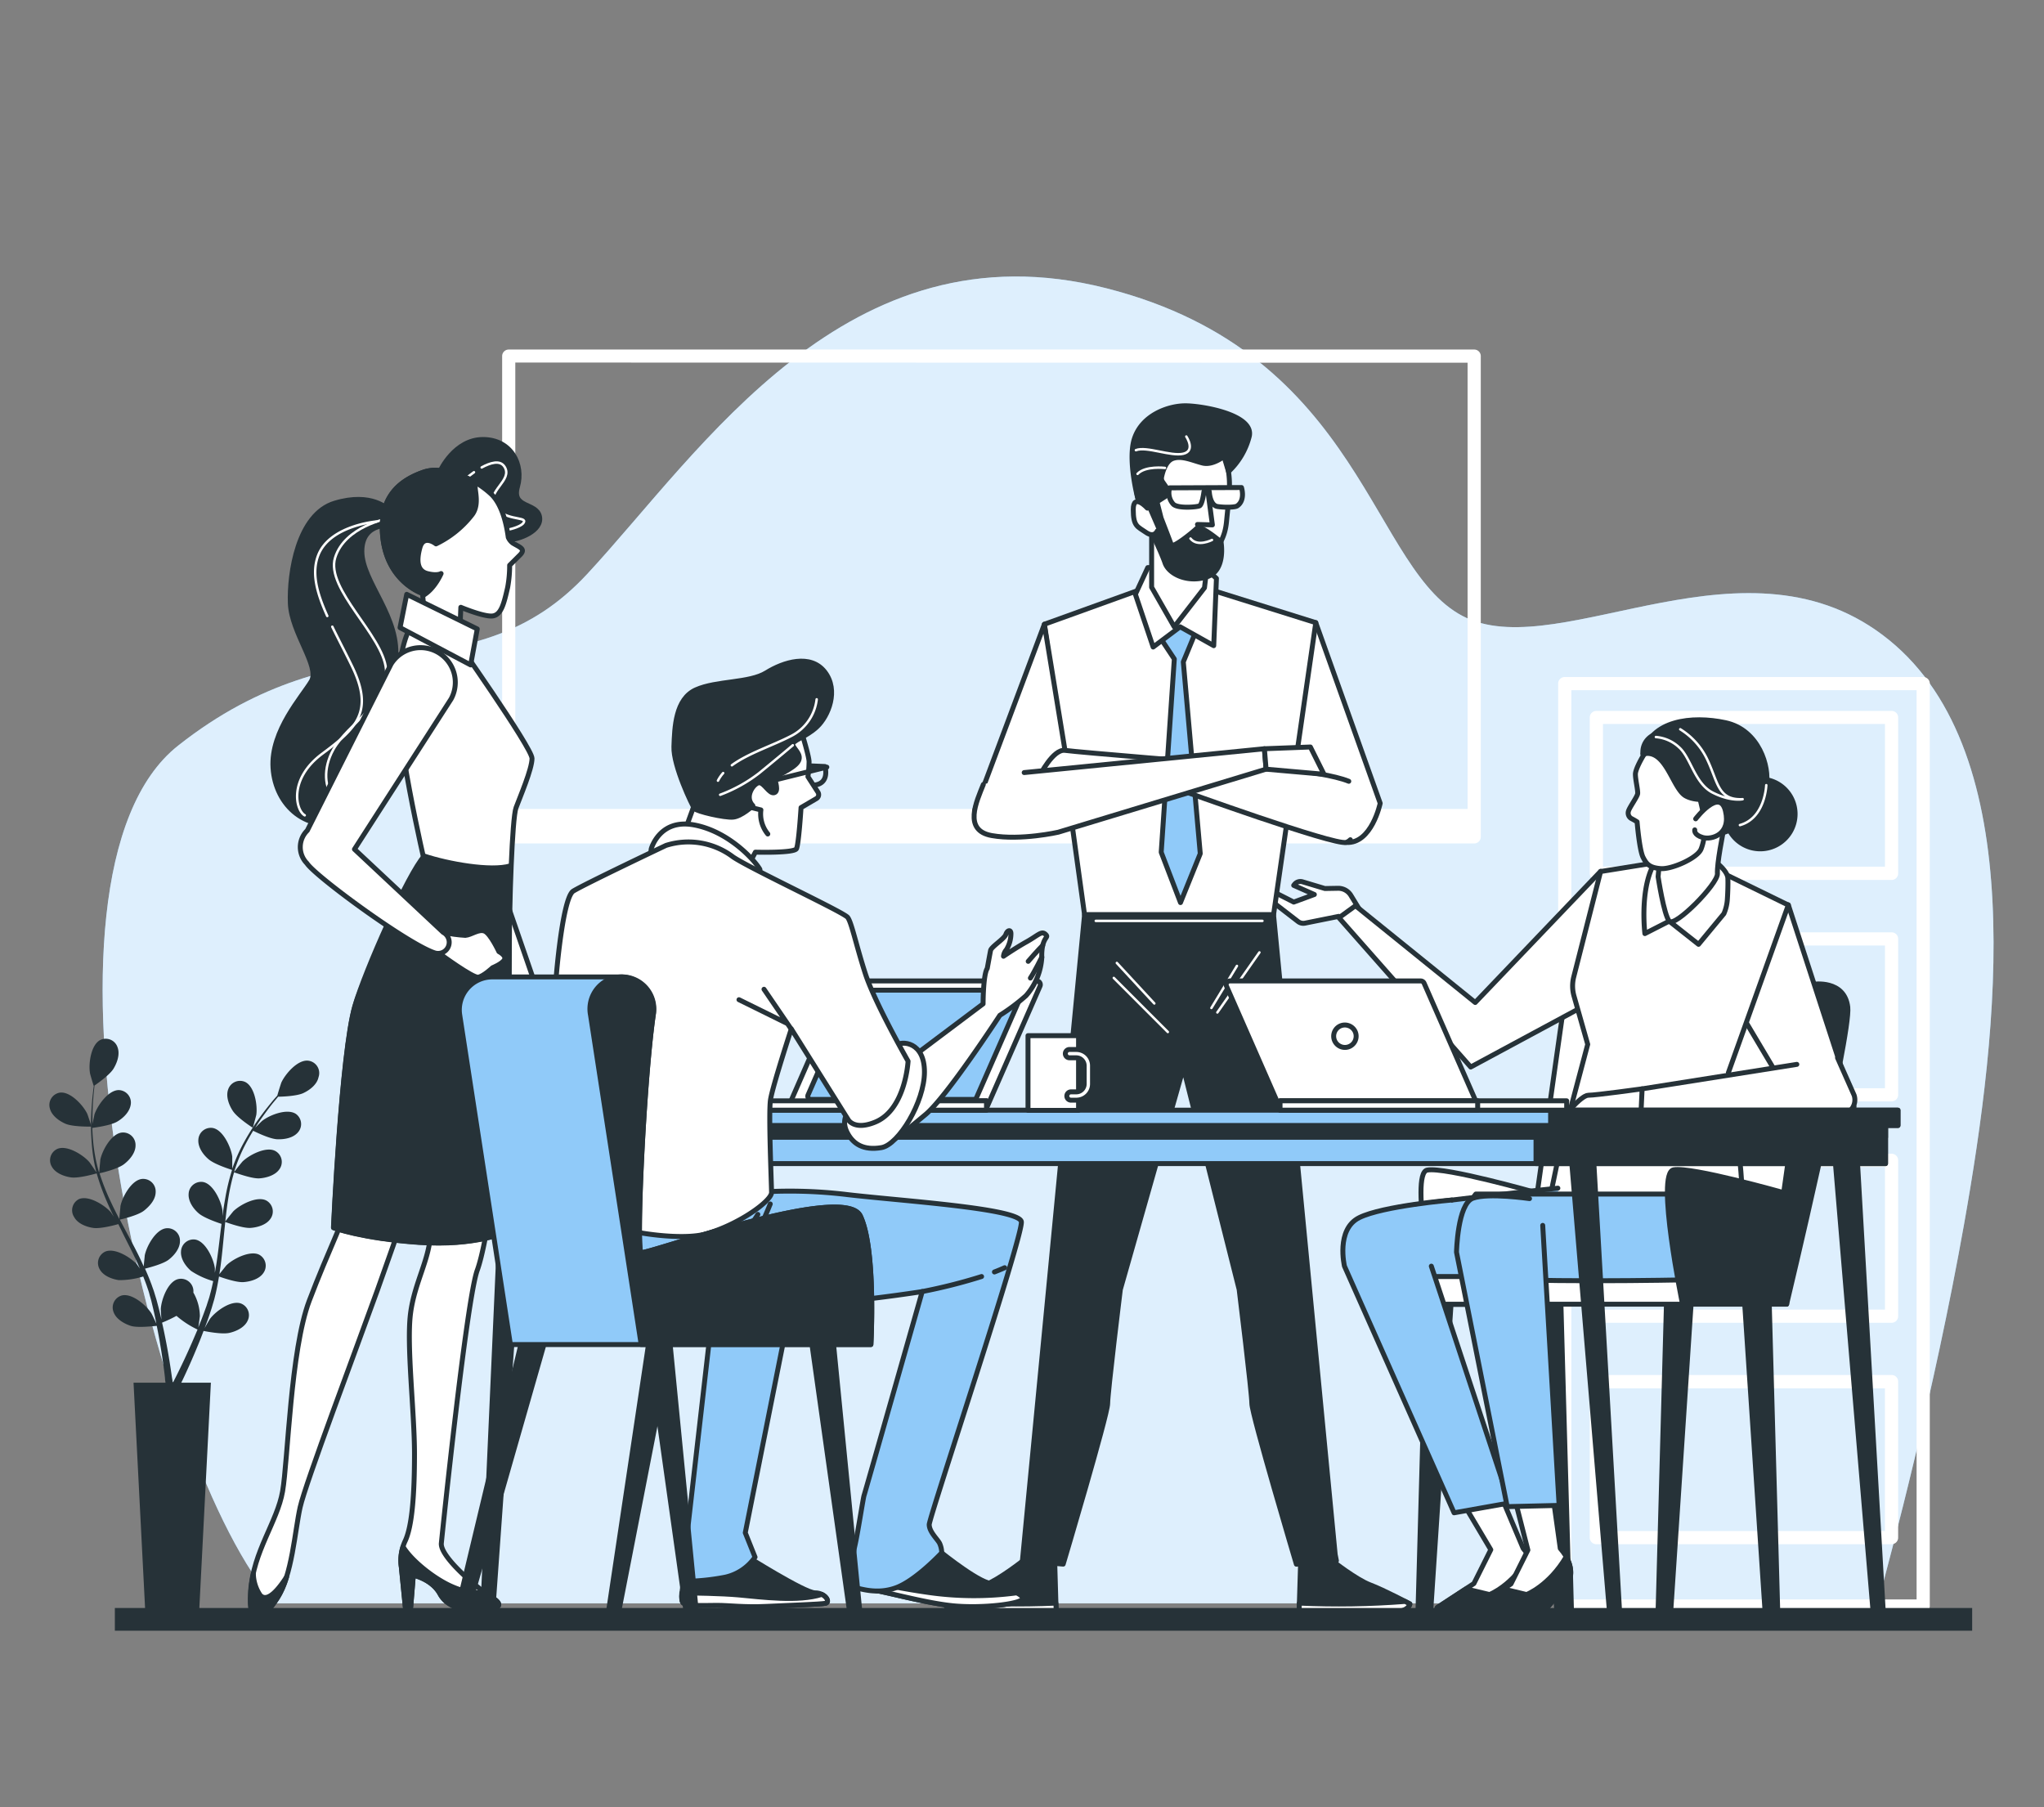 <svg width="414" height="366" fill="none" xmlns="http://www.w3.org/2000/svg"><rect width="100%" height="100%" fill="#808080" stroke="none"/><path d="M380.309 324.731c2.701-9.877 11.496-43.033 17.471-76.615 7.121-40.093 13.355-95.317-15.149-118.484-28.505-23.168-65.925 4.458-85.522-4.449-19.598-8.906-20.486-53.457-73.065-66.812-52.578-13.355-81.961 32.953-105.119 57.896-23.159 24.944-49.018 8.019-82.85 34.747-33.48 26.433-5.086 146.129 19.672 173.717H380.31Z" fill="#90CAF9"/><path opacity=".7" d="M380.309 324.731c2.701-9.877 11.496-43.033 17.471-76.615 7.121-40.093 13.355-95.317-15.149-118.484-28.505-23.168-65.925 4.458-85.522-4.449-19.598-8.906-20.486-53.457-73.065-66.812-52.578-13.355-81.961 32.953-105.119 57.896-23.159 24.944-49.018 8.019-82.85 34.747-33.48 26.433-5.086 146.129 19.672 173.717H380.31Z" fill="#fff"/><path d="M389.527 137.114h-72.601c-.353.002-.69.143-.939.393-.25.249-.391.586-.393.939v186.822a1.342 1.342 0 0 0 1.332 1.341h72.601a1.341 1.341 0 0 0 1.341-1.341V138.446a1.337 1.337 0 0 0-1.341-1.332Zm-1.332 186.822h-69.928V139.787h69.928v184.149Z" fill="#fff"/><path d="M323.337 178.224h59.793a1.32 1.32 0 0 0 .945-.393 1.326 1.326 0 0 0 .386-.948v-31.565a1.296 1.296 0 0 0-.099-.511 1.307 1.307 0 0 0-.721-.722 1.321 1.321 0 0 0-.511-.099h-59.793a1.326 1.326 0 0 0-1.341 1.332v31.565a1.341 1.341 0 0 0 1.341 1.341Zm1.332-31.593h57.119v28.893h-57.119v-28.893ZM323.337 223.062h59.793a1.321 1.321 0 0 0 1.331-1.332v-31.565a1.326 1.326 0 0 0-1.331-1.341h-59.793c-.356 0-.697.141-.948.393a1.337 1.337 0 0 0-.393.948v31.565a1.34 1.34 0 0 0 .393.945 1.326 1.326 0 0 0 .948.387Zm1.332-31.565h57.119v28.902h-57.119v-28.902ZM323.337 267.908h59.793a1.33 1.33 0 0 0 1.331-1.332v-31.575a1.33 1.33 0 0 0-1.331-1.332h-59.793a1.34 1.34 0 0 0-1.341 1.332v31.575a1.343 1.343 0 0 0 1.341 1.332Zm1.332-31.566h57.119v28.893h-57.119v-28.893ZM323.334 312.755h59.792a1.34 1.34 0 0 0 .945-.393 1.326 1.326 0 0 0 .387-.948v-31.603a1.317 1.317 0 0 0-.387-.944 1.316 1.316 0 0 0-.945-.387h-59.792a1.326 1.326 0 0 0-1.341 1.331v31.566a1.34 1.34 0 0 0 1.341 1.378Zm1.332-31.566h57.119v28.893h-57.119v-28.893ZM298.592 70.793H103.039a1.333 1.333 0 0 0-1.332 1.294v97.407a1.344 1.344 0 0 0 .393.945 1.326 1.326 0 0 0 .948.387h195.544a1.332 1.332 0 0 0 1.332-1.332V72.087a1.327 1.327 0 0 0-1.332-1.294Zm-1.341 2.672v90.378h-192.88V73.428l192.88.037Z" fill="#fff"/><path d="m342.569 263.422-4.208 63.557a1.29 1.29 0 0 1-1.277 1.193 1.264 1.264 0 0 1-1.184-.814 1.269 1.269 0 0 1-.083-.499l1.73-63.437h5.022ZM353.332 263.422l4.208 63.557a1.277 1.277 0 0 0 1.267 1.193c.171 0 .34-.034.497-.101a1.266 1.266 0 0 0 .693-.713 1.29 1.29 0 0 0 .087-.499l-1.748-63.4-5.004-.037ZM311.145 263.422l4.208 63.557a1.276 1.276 0 0 0 1.267 1.193 1.27 1.27 0 0 0 .916-.387 1.266 1.266 0 0 0 .36-.926l-1.757-63.4-4.994-.037ZM293.949 263.422l-4.209 63.557a1.285 1.285 0 0 1-1.276 1.193 1.276 1.276 0 0 1-.913-.39 1.267 1.267 0 0 1-.274-.425 1.27 1.27 0 0 1-.089-.498l1.757-63.4 5.004-.037Z" fill="#263238" stroke="#263238" stroke-linecap="round" stroke-linejoin="round"/><path d="M367.265 199.347s-41.989-1.572-45.54-1.572c-3.552 0-4.375 1.572-4.375 1.572l-5.993 42.257s-18.636-5.318-22.289-4.624c-3.653.693 1.803 27.209 1.803 27.209h21.087l.38-1.59h47.611l12.643-60.228c-.767-2.756-5.327-3.024-5.327-3.024Z" fill="#fff" stroke="#263238" stroke-linecap="round" stroke-linejoin="round"/><path d="M351.284 225.78s4.273 27.746-.629 30.983c-.758.5-4.874 2.867-8.721 2.479-3.089-.315-24.916 0-24.916 0s-3.033-5.771-3.644-10.026c-.61-4.254 4.162-22.511 4.162-22.511l33.748-.925Z" fill="#fff" stroke="#263238" stroke-linecap="round" stroke-linejoin="round"/><path d="M315.537 240.643s-31.594 3.283-33.083 4.171c-1.489.888-8.323 6.853-7.149 10.728 1.175 3.875-1.785 4.171.925 4.772 2.71.602 41.12.592 41.12.592" fill="#90CAF9"/><path d="M315.537 240.643s-31.594 3.283-33.083 4.171c-1.489.888-8.323 6.853-7.149 10.728 1.175 3.875-1.785 4.171.925 4.772 2.71.602 41.12.592 41.12.592" stroke="#263238" stroke-linecap="round" stroke-linejoin="round"/><path d="M286.804 264.144h75.071v-5.605h-75.071v5.605Z" fill="#fff" stroke="#263238" stroke-linecap="round" stroke-linejoin="round"/><path d="M344.143 241.836h-45.226s-2.377 2.682-2.682 8.324c-.305 5.641.305 6.853 4.476 8.323 4.172 1.471 41.222.722 41.222.722" fill="#90CAF9"/><path d="M344.143 241.836h-45.226s-2.377 2.682-2.682 8.324c-.305 5.641.305 6.853 4.476 8.323 4.172 1.471 41.222.722 41.222.722" stroke="#263238" stroke-linecap="round" stroke-linejoin="round"/><path d="m308.508 313.605-4.735-11.219-7.76 1.471 5.938 10.007-3.422 6.853-7.399 4.837s-.86.851 2.839.564c3.699-.286 11.376 0 11.376 0l4.837-5.688s1.757-2.895-1.674-6.825Z" fill="#fff" stroke="#263238" stroke-linecap="round" stroke-linejoin="round"/><path d="m310.581 318.507.194 7.334h-1.156l-1.545-3.662 2.507-3.672Z" fill="#263238" stroke="#263238" stroke-linecap="round" stroke-linejoin="round"/><path d="m305.353 326.155 4.837-5.688s1.248-2.118-.472-5.17c-3.441 5.882-8.019 7.649-8.019 7.649l-4.772-1.147-5.79 3.792s-.86.851 2.84.564c3.699-.286 11.376 0 11.376 0Z" fill="#263238" stroke="#263238" stroke-linecap="round" stroke-linejoin="round"/><path d="m289.907 256.439 15.861 47.954-11.255 1.998-22.197-49.942s-1.785-7.455 2.978-9.832c4.763-2.377 18.775-3.579 18.775-3.579" fill="#90CAF9"/><path d="m289.907 256.439 15.861 47.954-11.255 1.998-22.197-49.942s-1.785-7.455 2.978-9.832c4.763-2.377 18.775-3.579 18.775-3.579" stroke="#263238" stroke-linecap="round" stroke-linejoin="round"/><path d="M340.786 264.134s-5.466-26.553-1.804-27.209c3.663-.657 22.289 4.624 22.289 4.624l5.993-42.202s6.326-.998 6.992 4.625c.666 5.623-12.384 60.162-12.384 60.162h-21.086Z" fill="#263238" stroke="#263238" stroke-linecap="round" stroke-linejoin="round"/><path d="m276.425 185.955-2.821-4.624a2.99 2.99 0 0 0-2.599-1.424l-2.654.046-4.542-1.36a1.52 1.52 0 0 0-1.609.509l-.166.213 4.18 1.85-4.171 1.535-4.43-2.248a.837.837 0 0 0-1.045.241.829.829 0 0 0 .148 1.165l6.196 4.782a1.746 1.746 0 0 0 1.388.333l6.853-1.378 1.914 2.09 3.358-1.73Z" fill="#fff" stroke="#263238" stroke-linecap="round" stroke-linejoin="round"/><path d="m324.203 176.466-25.406 26.572-24.25-19.598-3.348 2.432 26.682 30.234 23.131-12.458 3.191-27.182ZM362.212 183.255l13.318 40.926-11.487.332-11.422-19.209s6.419-19.376 9.591-22.049Z" fill="#fff" stroke="#263238" stroke-linecap="round" stroke-linejoin="round"/><path d="m347.719 176.226 14.492 7.075-12.134 33.934 1.434 9.461-33.98.055 4.051-15.241-2.774-9.767a7.47 7.47 0 0 1-.056-3.884l5.438-21.346 14.28-2.294 9.249 2.007Z" fill="#fff" stroke="#263238" stroke-linecap="round" stroke-linejoin="round"/><path d="M347.026 174.238s2.848 1.924 2.941 3.635c.046 1.008 0 2.774-.093 4.124a8.743 8.743 0 0 1-.712 3.062l-5.133 6.196-5.937-4.689-4.93 2.516s-.925-7.556 1.23-12.828c2.155-5.272 11.533-3.339 12.634-2.016Z" fill="#fff" stroke="#263238" stroke-linecap="round" stroke-linejoin="round"/><path d="M351.109 159.578s-1.165 4.19-1.711 6.965c-.545 2.774-1.646 8.323-1.544 10.404.102 2.081-8.657 10.941-9.757 9.619-1.101-1.323-2.257-9.008-2.257-9.008l1.091-12.43s11.413-12.643 14.178-5.55Z" fill="#fff" stroke="#263238" stroke-linecap="round" stroke-linejoin="round"/><path d="M332.804 153.104s-1.563 2.581-1.563 3.7c0 1.119.546 3.311.453 3.949-.092.638-1.646 2.775-1.85 3.496a1.28 1.28 0 0 0 .639 1.563c.377.193.745.406 1.1.638 0 0 .463 5.697 1.202 7.168.74 1.47 1.379 2.118 3.58 2.303 2.201.185 7.445-2.118 8.175-3.959.731-1.84.833-4.041.925-6.705.093-2.664-1.748-6.474-3.126-10.109-1.378-3.634-7.149-5.632-9.535-2.044Z" fill="#fff" stroke="#263238" stroke-linecap="round" stroke-linejoin="round"/><path d="M356.529 171.917a7.057 7.057 0 1 0 0-14.114 7.057 7.057 0 0 0 0 14.114Z" fill="#263238" stroke="#263238" stroke-linecap="round" stroke-linejoin="round"/><path d="M332.77 152.707s2.839-2.451 7.944 2.423c5.105 4.874 3.163 11.921 6.576 13.383 3.413 1.461 9.729-5.845 10.46-9.489.731-3.644-1.461-11.2-8.277-12.662-6.817-1.461-15.168-.462-16.703 6.345Z" fill="#263238" stroke="#263238" stroke-linecap="round" stroke-linejoin="round"/><path d="M332.771 152.707a3.783 3.783 0 0 1 1.137-3.126 3.8 3.8 0 0 1 3.164-1.027c4.624.25 5.105 7.547 7.537 10.47 2.433 2.922 3.653 2.432 3.653 2.432s-4.134 1.212-6.816-.25c-2.682-1.461-3.977-9.701-8.675-8.499Z" fill="#263238" stroke="#263238" stroke-linecap="round" stroke-linejoin="round"/><path d="M340.324 147.703a14.423 14.423 0 0 1 5.549 6.298c2.1 4.449 2.1 8.121 7.085 7.862 0 0-2.359.527-6.03-1.314-3.672-1.84-4.458-7.075-6.817-9.174a7.758 7.758 0 0 0-4.716-2.1M357.747 159.023s-.213 6.678-5.337 8.084" stroke="#fff" stroke-width=".5" stroke-linecap="round" stroke-linejoin="round"/><path d="M343.447 165.839s4.884-6.39 6.03-1.618c1.147 4.772-2.774 5.938-4.624 5.392-1.85-.546-1.591-1.535-1.591-1.535" fill="#fff"/><path d="M343.447 165.839s4.884-6.39 6.03-1.618c1.147 4.772-2.774 5.938-4.624 5.392-1.85-.546-1.591-1.535-1.591-1.535" stroke="#263238" stroke-linecap="round" stroke-linejoin="round"/><path d="M332.584 220.527s-9.323 1.295-10.876 1.295c-1.554 0-5.438 4.92-5.438 4.92h17.091l-.777-6.215Z" fill="#fff" stroke="#263238" stroke-linecap="round" stroke-linejoin="round"/><path d="m372.187 214.256 3.348 7.547a2.973 2.973 0 0 1-.389 2.671 2.972 2.972 0 0 1-2.386 1.26l-40.416.231.259-5.438 31.334-4.957" fill="#fff"/><path d="m372.187 214.256 3.348 7.547a2.973 2.973 0 0 1-.389 2.671 2.972 2.972 0 0 1-2.386 1.26l-40.416.231.259-5.438 31.334-4.957" stroke="#263238" stroke-linecap="round" stroke-linejoin="round"/><path d="m318.088 318.507.195 7.334h-1.156l-1.545-3.662 2.506-3.672Z" fill="#263238" stroke="#263238" stroke-linecap="round" stroke-linejoin="round"/><path d="m316.021 313.606-1.489-10.673-7.75.499 2.682 10.506-3.422 6.854-7.399 4.837s-.851.851 2.849.564c3.699-.287 11.375 0 11.375 0l4.837-5.688s1.748-2.969-1.683-6.899Z" fill="#fff" stroke="#263238" stroke-linecap="round" stroke-linejoin="round"/><path d="m312.867 326.155 4.837-5.688s1.249-2.118-.48-5.17c-3.441 5.882-8.019 7.649-8.019 7.649l-4.763-1.147-5.799 3.792s-.851.851 2.849.564c3.699-.286 11.375 0 11.375 0Z" fill="#263238" stroke="#263238" stroke-linecap="round" stroke-linejoin="round"/><path d="m312.469 248.18 3.32 56.713-10.515.249-10.266-51.524s.194-9.813 3.329-10.941c3.136-1.128 11.459.083 11.459.083" fill="#90CAF9"/><path d="m312.469 248.18 3.32 56.713-10.515.249-10.266-51.524s.194-9.813 3.329-10.941c3.136-1.128 11.459.083 11.459.083" stroke="#263238" stroke-linecap="round" stroke-linejoin="round"/><path d="m266.5 126.107 13.05 36.579s-1.72 8.277-6.899 7.935c-5.18-.342-6.558-7.593-7.936-8.629-1.378-1.036-3.449-8.971-3.449-8.971l5.234-26.914Z" fill="#fff" stroke="#263238" stroke-linecap="round" stroke-linejoin="round"/><path d="m232.748 118.773-21.217 7.658 8.139 58.831h38.28l8.555-59.154-22.9-7.168-10.857-.167Z" fill="#fff" stroke="#263238" stroke-linecap="round" stroke-linejoin="round"/><path d="m234.789 128.854 3.061 4.615-2.654 39.141 3.903 10.192 4.005-9.915-3.432-38.835 2.756-6.668-3.819-5.022-3.82 6.492Z" fill="#90CAF9" stroke="#263238" stroke-linecap="round" stroke-linejoin="round"/><path d="m239.028 126.949-5.465 4.097-3.598-10.682 2.506-5.41 11.182-.268 2.728 2.45-.546 13.633-6.807-3.82Z" fill="#fff" stroke="#263238" stroke-linecap="round" stroke-linejoin="round"/><path d="m244.805 112.179-.85 6.871-6.123 7.899-4.578-8.01v-12.883s8.018 2.007 11.551 6.123Z" fill="#fff" stroke="#263238" stroke-linecap="round" stroke-linejoin="round"/><path d="M230.109 97.899c0-6.243 4.551-11.302 10.174-11.302 5.623 0 8.74 5.337 8.74 11.58 0 2.016-.416 5.475-.583 7.315-.286 3.145-1.239 4.476-3.098 7.297-6.095 9.249-11.098-4.319-13.66-8.878a12.145 12.145 0 0 1-1.573-6.012Z" fill="#fff" stroke="#263238" stroke-linecap="round" stroke-linejoin="round"/><path d="m244.703 99.86.86 6.446-3.024-.084" fill="#fff"/><path d="m244.703 99.86.86 6.446-3.024-.084" stroke="#263238" stroke-linecap="round" stroke-linejoin="round"/><path d="m251.454 98.74-14.539.065a3.396 3.396 0 0 0 .722 3.302c.925.925 4.689.601 5.29.36.601-.24.925-2.885.925-2.885h1.082s.12 2.774 1.674 3.006c1.554.231 3.579.157 3.968-.121 1.72-1.156.878-3.727.878-3.727Z" fill="#fff" stroke="#263238" stroke-linecap="round" stroke-linejoin="round"/><path d="M231.905 104.956s3.274 6.705 4.051 9.026c.777 2.322 4.625 4.134 8.518 2.84 3.894-1.295 2.84-7.057 2.84-7.057s-4.134-3.533-4.902-2.775c-.768.759-4.911 4.135-5.17 3.358-.259-.777-2.063-5.42-2.063-5.42l-.841-3.293 1.729-1.109a1.296 1.296 0 0 0 .232-1.74l-.814-1.174a1.312 1.312 0 0 1-.213-.999c.213-1.008.795-3.098 2.146-3.699 1.849-.768 4.097.351 6.168.87 2.072.517 4.32-1.351 4.32-1.351l.924 3.07a14.728 14.728 0 0 0 4.199-7.12c1.036-4.394-9.554-6.197-12.948-6.197s-8.777 1.85-10.331 6.714c-1.553 4.865 1.24 15.186 2.155 16.056Z" fill="#263238" stroke="#263238" stroke-linecap="round" stroke-linejoin="round"/><path d="M240.281 88.41s1.923 2.885-.601 3.486c-2.525.602-7.446-1.563-9.61-.721M235.955 94.773s-3.958-.481-5.549 1.202M245.481 109.358s-2.913 1.517-4.356-.287" stroke="#fff" stroke-width=".5" stroke-linecap="round" stroke-linejoin="round"/><path d="M232.393 102.912s-2.858-3.145-2.858.286c0 3.432.86 3.432 2.571 4.625 1.711 1.193 2.294-.287 2.294-.287" fill="#fff"/><path d="M232.393 102.912s-2.858-3.145-2.858.286c0 3.432.86 3.432 2.571 4.625 1.711 1.193 2.294-.287 2.294-.287" stroke="#263238" stroke-linecap="round" stroke-linejoin="round"/><path d="M270.555 316.102h.13l-.25-1.258-12.486-129.573h-38.28l-12.587 130.822h.139l8.12.693s9.008-30.243 9.008-32.499c0-2.257 2.571-23.122 2.571-23.122l12.773-44.902 11.292 44.902s2.571 20.911 2.571 23.122c0 2.21 9.018 32.518 9.018 32.518l7.639-.657h.342v-.046Z" fill="#263238" stroke="#263238" stroke-linecap="round" stroke-linejoin="round"/><path d="m255.088 192.892-8.518 12.162M250.533 195.629l-5.17 8.518M226.207 195.028l7.593 8.203M225.594 198.062l10.941 10.95M221.941 186.51h33.758" stroke="#fff" stroke-width=".5" stroke-linecap="round" stroke-linejoin="round"/><path d="M207.219 316.092s-4.874 3.838-7.685 4.893c-2.812 1.054-8.065 3.856-8.065 3.856s0 1.758 4.559 1.758h17.896l-.305-10.507h-6.4Z" fill="#263238" stroke="#263238" stroke-linecap="round" stroke-linejoin="round"/><path d="M213.859 324.685c-7.146.326-14.306.212-21.438-.342l-.925.499s0 1.757 4.56 1.757h17.896l-.093-1.914Z" fill="#fff" stroke="#263238" stroke-linecap="round" stroke-linejoin="round"/><path d="M269.813 316.092s4.883 3.838 7.686 4.893c2.802 1.054 8.074 3.856 8.074 3.856s0 1.758-4.569 1.758h-17.887l.324-10.507h6.372Z" fill="#263238" stroke="#263238" stroke-linecap="round" stroke-linejoin="round"/><path d="M263.173 324.685c7.146.326 14.306.212 21.438-.342l.925.499s0 1.757-4.569 1.757h-17.85l.056-1.914ZM211.529 126.431l-14.095 37.632h13.521l5.05-10.266-4.476-27.366Z" fill="#fff" stroke="#263238" stroke-linecap="round" stroke-linejoin="round"/><path d="M273.188 158.236c-5.642-2.33-23.741-3.486-24.685-3.486-.943 0-30.363-2.424-32.777-2.775-2.414-.351-5.179 5.179-5.179 5.179l12.763-.351 15.528 3.107s31.446 11.385 33.813 10.701c.323-.108.615-.292.851-.536" fill="#fff"/><path d="M273.188 158.236c-5.642-2.33-23.741-3.486-24.685-3.486-.943 0-30.363-2.424-32.777-2.775-2.414-.351-5.179 5.179-5.179 5.179l12.763-.351 15.528 3.107s31.446 11.385 33.813 10.701c.323-.108.615-.292.851-.536" stroke="#263238" stroke-linecap="round" stroke-linejoin="round"/><path d="m207.443 156.47 48.648-4.827.352 4.134-42.1 12.772s-7.584 1.72-13.457.684c-5.873-1.035-3.098-6.899-1.72-10.349" fill="#fff"/><path d="m207.443 156.47 48.648-4.827.352 4.134-42.1 12.772s-7.584 1.72-13.457.684c-5.873-1.035-3.098-6.899-1.72-10.349" stroke="#263238" stroke-linecap="round" stroke-linejoin="round"/><path d="m256.098 151.643 9.313-.351 2.756 5.521-11.727-1.027-.342-4.143Z" fill="#fff" stroke="#263238" stroke-linecap="round" stroke-linejoin="round"/><path d="m318.121 232.792 7.945 94.585a1.045 1.045 0 0 0 1.248.87 1.017 1.017 0 0 0 .768-1.092l-5.411-94.336-4.55-.027ZM371.516 232.792l7.972 94.9a1.04 1.04 0 0 0 .824.873c.141.028.285.027.425-.004a1.021 1.021 0 0 0 .767-1.091l-5.429-94.678h-4.559ZM151.177 232.792l-4.153 93.762a1.039 1.039 0 0 0 .777 1.101.992.992 0 0 0 1.23-.851l6.724-94.012h-4.578ZM101.965 232.791l-4.18 93.412a1.044 1.044 0 0 0 .786 1.1.995.995 0 0 0 1.23-.851l6.696-93.698-4.532.037Z" fill="#263238" stroke="#263238" stroke-linecap="round" stroke-linejoin="round"/><path d="M381.91 227.547H99.004v8.121H381.91v-8.121Z" fill="#90CAF9" stroke="#263238" stroke-linecap="round" stroke-linejoin="round"/><path d="M381.91 227.547H99.004v2.784H381.91v-2.784Z" fill="#263238" stroke="#263238" stroke-linecap="round" stroke-linejoin="round"/><path d="M381.898 227.547h-70.789v8.121h70.789v-8.121Z" fill="#263238" stroke="#263238" stroke-linecap="round" stroke-linejoin="round"/><path d="M384.427 224.846H96.48v3.098h287.947v-3.098Z" fill="#90CAF9" stroke="#263238" stroke-linecap="round" stroke-linejoin="round"/><path d="M384.421 224.846h-70.355v3.098h70.355v-3.098Z" fill="#263238" stroke="#263238" stroke-linecap="round" stroke-linejoin="round"/><path d="M160.619 224.569h38.641a.746.746 0 0 0 .693-.453l10.701-24.398a.752.752 0 0 0-.336-.957.744.744 0 0 0-.358-.088h-38.64a.747.747 0 0 0-.685.444l-10.663 24.398a.744.744 0 0 0 .302.95.739.739 0 0 0 .345.104Z" fill="#fff" stroke="#263238" stroke-linecap="round" stroke-linejoin="round"/><path d="M164.242 222.664h32.971a.638.638 0 0 0 .583-.379l9.128-20.819a.634.634 0 0 0-.03-.627.644.644 0 0 0-.553-.298H173.37a.641.641 0 0 0-.592.389l-9.11 20.837a.634.634 0 0 0 .273.816.634.634 0 0 0 .301.081Z" fill="#90CAF9" stroke="#263238" stroke-linecap="round" stroke-linejoin="round"/><path d="M199.8 222.951h-58.054v1.896H199.8v-1.896Z" fill="#fff" stroke="#263238" stroke-linecap="round" stroke-linejoin="round"/><path d="M199.808 222.951h-28.144v1.896h28.144v-1.896ZM218.453 209.753h-10.238v15.131h10.238v-15.131Z" fill="#fff" stroke="#263238" stroke-linecap="round" stroke-linejoin="round"/><path d="M217.997 222.821h-1.073a.842.842 0 0 1 0-1.684h1.073a1.606 1.606 0 0 0 1.6-1.6v-3.699a1.61 1.61 0 0 0-1.6-1.6h-1.378a.845.845 0 0 1-.842-.842.848.848 0 0 1 .247-.595.837.837 0 0 1 .595-.246h1.378a3.28 3.28 0 0 1 3.033 2.026c.165.399.25.826.25 1.257v3.699a3.282 3.282 0 0 1-3.283 3.284ZM298.446 224.569h-38.641a.753.753 0 0 1-.684-.453l-10.701-24.398a.746.746 0 0 1 .331-.954.74.74 0 0 1 .354-.091h38.64a.761.761 0 0 1 .694.444l10.701 24.398a.757.757 0 0 1-.694 1.054Z" fill="#fff" stroke="#263238" stroke-linecap="round" stroke-linejoin="round"/><path d="M259.267 224.846h58.053v-1.896h-58.053v1.896Z" fill="#fff" stroke="#263238" stroke-linecap="round" stroke-linejoin="round"/><path d="M259.265 224.846h40.028v-1.896h-40.028v1.896ZM274.415 208.8a2.269 2.269 0 0 1-.251 2.506 2.284 2.284 0 0 1-1.092.733 2.283 2.283 0 0 1-2.414-.717 2.272 2.272 0 0 1 .641-3.447 2.301 2.301 0 0 1 3.116.925ZM93.726 136.984l2.849 28.143 12.948 37.485-4.43 2.534-15.205-34.312-7.593-29.457s-.638-8.86 2.534-10.174c3.172-1.313 7.63.084 8.897 5.781ZM109.559 202.65s2.849 6.021 3.172 7.602c.324 1.582.648 4.81-.601 6.252-1.507 1.739-2.885.398-2.885.398s-3.802-.925-3.802-4.116c0-3.19-.314-7.602-.314-7.602l4.43-2.534Z" fill="#fff" stroke="#263238" stroke-linecap="round" stroke-linejoin="round"/><path d="m106.453 212.092 5.337 1.388" stroke="#263238" stroke-linecap="round" stroke-linejoin="round"/><path d="m107.734 208.495 1.517 2.386s-3.533 6.039-1.637 4.458c1.896-1.582 5.438-3.506 5.124-5.087a25.22 25.22 0 0 0-2.109-4.773" fill="#fff"/><path d="m107.734 208.495 1.517 2.386s-3.533 6.039-1.637 4.458c1.896-1.582 5.438-3.506 5.124-5.087a25.22 25.22 0 0 0-2.109-4.773" stroke="#263238" stroke-linecap="round" stroke-linejoin="round"/><path d="M78.589 103.162s-3.256-3.515-10.766-1.258-9.248 14.28-9.017 20.282c.231 6.003 6.011 12.773 4.264 15.778-1.748 3.006-8.269 10.017-7.77 17.573.5 7.556 6.761 13.521 15.779 10.765 9.017-2.756 7.51-13.79 5.715-17.822-1.794-4.032 2.007-5.762 3.256-14.53 1.249-8.767-6.76-16.027-6.76-22.289 0-6.261 6.473-5.253 6.473-5.253l-1.174-3.246Z" fill="#263238" stroke="#263238" stroke-linecap="round" stroke-linejoin="round"/><path d="M67.306 126.931c1.184 2.442 2.562 5.05 3.931 7.861 4.569 9.323.999 12.69-5.947 17.85-6.946 5.161-5.355 11.506-3.57 12.486M76.2 105.632s-9.322.795-11.709 6.742c-1.442 3.616-.332 7.667 1.795 12.384M69.387 162.806a5.61 5.61 0 0 0 2.247.352" stroke="#fff" stroke-width=".5" stroke-linecap="round" stroke-linejoin="round"/><path d="M78.591 105.012s-8.73 1.581-10.71 7.926c-1.979 6.344 9.72 15.722 10.313 22.622.592 6.899-7.741 10.932-10.7 16.287-2.082 3.755-1.85 7.889.341 9.97" stroke="#fff" stroke-width=".5" stroke-linecap="round" stroke-linejoin="round"/><path d="M100.988 232.708s-2.155 18.608-4.319 24.545c-2.164 5.938-7.01 52.597-7.278 55.298-.269 2.7 7.01 8.897 9.979 10.793 2.969 1.896 1.618 2.423-1.619 2.691-3.237.269-7.01-.268-8.629-3.237-1.618-2.968-5.4-3.773-5.4-3.773l-.537 6.474h-1.082l-.805-8.093a9.323 9.323 0 0 1 .805-5.392c1.35-2.968 1.85-9.174 1.85-17.572s-1.62-21.854-.815-28.328c.805-6.474 4.051-11.33 4.051-16.722 0-5.392.269-13.484.269-13.484l13.53-3.2Z" fill="#fff" stroke="#263238" stroke-linecap="round" stroke-linejoin="round"/><path d="M81.292 317.407a8.934 8.934 0 0 1 .342-4.153c1.674 2.83 6.474 6.668 10.174 8.194a13.484 13.484 0 0 0 6.372 1.073c.435.324.842.601 1.184.823 2.969 1.85 1.618 2.423-1.619 2.692-3.237.268-7.01-.269-8.629-3.238-1.618-2.968-5.4-3.773-5.4-3.773l-.537 6.474h-1.082l-.805-8.092Z" fill="#263238" stroke="#263238" stroke-linecap="round" stroke-linejoin="round"/><path d="M85.338 235.676s-4.624 13.753-8.897 25.619c-4.273 11.866-14.566 39.113-15.649 43.968-1.082 4.856-1.618 13.762-4.624 18.349-3.006 4.588-5.937 6.743-5.401-1.35.536-8.093 5.401-14.03 6.474-20.236 1.073-6.206 1.619-28.587 5.392-38.567 3.773-9.979 7.824-18.072 8.324-21.04.369-2.955.548-5.93.536-8.907l13.845 2.164Z" fill="#fff" stroke="#263238" stroke-linecap="round" stroke-linejoin="round"/><path d="M51.32 318.794a8.01 8.01 0 0 0 1.368 4.273c1.554 1.739 4.06-1.637 5.364-3.7a17.496 17.496 0 0 1-1.85 4.236c-2.968 4.578-5.937 6.742-5.4-1.35.089-1.164.262-2.32.517-3.459Z" fill="#263238" stroke="#263238" stroke-linecap="round" stroke-linejoin="round"/><path d="M83.211 127.116s-1.618 1.351-2.7 10.525c-1.082 9.175 5.669 37.762 5.669 37.762s-11.598 18.997-14.298 28.44c-2.701 9.443-4.32 44.819-4.32 44.819s5.67 2.164 17.268 2.968c11.597.805 17.803-2.154 17.803-2.154s.537-50.489.537-58.267c0-7.778.545-25.471 1.35-27.625.805-2.155 3.237-7.825 3.237-9.98 0-2.155-16.222-25.137-16.222-25.137l-8.324-1.351Z" fill="#fff" stroke="#263238" stroke-linecap="round" stroke-linejoin="round"/><path d="M71.854 203.843c2.127-7.399 10.932-27.08 14.077-30.465 4.781 1.591 13.503 3.163 17.396 1.998-.12 2.774-.185 13.133-.185 15.787 0 7.824-.536 58.266-.536 58.266s-6.206 2.969-17.804 2.155c-11.597-.814-17.267-2.968-17.267-2.968s1.619-35.33 4.32-44.773ZM89.195 95.32s2.895-6.308 8.62-6.308 8.268 5.087 7.001 9.535c-1.267 4.449 3.811 3.182 4.449 6.049.638 2.867-4.134 4.763-6.678 4.763-2.543 0-13.392-14.04-13.392-14.04Z" fill="#263238" stroke="#263238" stroke-linecap="round" stroke-linejoin="round"/><path d="M97.559 94.672c1.701-.925 3.699-1.59 4.624-.148 1.785 2.775-3.764 4.957-1.979 7.935 1.785 2.978 6.15 2.183 5.947 3.173-.204.989-2.969 1.581-2.969 1.581M94.64 96.688s.546-.472 1.36-1.045" stroke="#fff" stroke-width=".5" stroke-linecap="round" stroke-linejoin="round"/><path d="M103.873 109.996a2.89 2.89 0 0 1-.925-1.165c-.462-3.413-1.461-6.77-3.347-8.657a18.343 18.343 0 0 0-10.387-4.855 7.317 7.317 0 0 0-3.431.314c-4.911 1.72-9.128 5.115-8.222 13.3.999 9.017 8.019 11.274 8.019 11.274l.499 5.549 7.01 3.256.25-6.012s4.754 1.998 6.474 1.748c1.72-.25 2.257-2.506 3.006-5.762.275-1.485.411-2.993.407-4.504l2.099-2.09c1.193-1.212.019-1.508-1.452-2.396Z" fill="#fff" stroke="#263238" stroke-linecap="round" stroke-linejoin="round"/><path d="M77.546 108.933c-.925-8.185 3.31-11.58 8.222-13.3a7.317 7.317 0 0 1 3.431-.314 19.877 19.877 0 0 1 7.51 2.608c-1.406-.287.99 3.847-1.212 6.474a20.472 20.472 0 0 1-7.186 5.753s-2.497-2.007-3.255.749c-.759 2.756-.5 4.754 1.507 5.262 2.007.509 2.775 0 2.775 0s-1.332 3.154-3.7 4.458v-.453s-7.047-2.21-8.092-11.237Z" fill="#263238" stroke="#263238" stroke-linecap="round" stroke-linejoin="round"/><path d="m96.667 127.384-1.341 7.288-14.299-7.556 1.35-6.742 14.29 7.01ZM89.76 188.832c1.48.317 2.983.521 4.495.61 1.175-.074 2.775-1.396 3.958-.832 1.184.564 2.84 4.125 2.84 4.125s1.572.795 1.119 1.637c-.453.841-2.396 1.618-2.396 1.618s-1.85 1.748-2.922 1.924c-1.073.176-7.612-4.624-7.612-4.624l.518-4.458Z" fill="#fff" stroke="#263238" stroke-linecap="round" stroke-linejoin="round"/><path d="M90.459 192.291a2.266 2.266 0 0 0-.694-3.459l-17.97-16.833 19.57-30.428a7.038 7.038 0 0 0-12.162-7.075l-16.962 33.711a4.682 4.682 0 0 0-.148 6.567l.065.065c1.701 2.626 20.42 16.36 25.896 18.155a2.247 2.247 0 0 0 2.405-.703ZM161.552 145.706s2.321 7.186 2.321 8.582a25.334 25.334 0 0 1-.231 3.015l2.044 3.173a.924.924 0 0 1-.287 1.239l-3.153 1.85s-.463 7.399-.925 8.323c-.463.925-8.324.703-8.324.703l-2.553 4.865-13.225-5.096 3.477-9.517-.721-14.363s8.12-7.177 21.577-2.774Z" fill="#fff" stroke="#263238" stroke-linecap="round" stroke-linejoin="round"/><path d="M152.496 163.185s-2.303 2.165-4.032 2.313c-1.73.148-7.353-1.156-7.788-1.73-.434-.573-4.319-8.647-4.18-12.541.139-3.894.296-9.656 4.467-11.524 4.171-1.868 10.812-1.304 14.271-3.459 3.459-2.155 8.934-3.893 11.819-.148 2.886 3.746.722 8.934-1.581 11.099-2.303 2.164-5.189 2.774-4.902 3.699.287.925 2.016 2.016 1.008 3.459s-4.624 2.775-4.624 3.311.869 2.599-.139 2.886c-1.008.286-2.025-2.017-3.034-2.017-1.008 0-3.153 2.784-1.285 4.652Z" fill="#263238" stroke="#263238" stroke-linecap="round" stroke-linejoin="round"/><path d="M146.472 156.573a7.346 7.346 0 0 0-1.054 1.536M165.413 141.636a9.54 9.54 0 0 1-5.272 7.473c-3.699 1.915-8.629 3.478-11.903 5.882M160.572 150.94s-3.283 2.775-6.797 5.633a29.97 29.97 0 0 1-7.908 4.393" stroke="#fff" stroke-width=".5" stroke-linecap="round" stroke-linejoin="round"/><path d="m152.266 163.574 1.849.463a6.397 6.397 0 0 0 1.397 4.874" fill="#fff"/><path d="m152.266 163.574 1.849.463a6.397 6.397 0 0 0 1.397 4.874M154.41 158.607l13.059-3.237M164.113 155.111l2.978.13s1.027 3.366-2.071 3.755" stroke="#263238" stroke-linecap="round" stroke-linejoin="round"/><path d="M150.943 315.011s12.023 7.593 14.141 7.593c2.118 0 3.172 1.905 2.118 2.118-1.055.213-7.603.416-12.024.629-4.42.213-7.399-.213-9.923-.213-2.525 0-5.494.213-6.761-.416-1.267-.629.851-7.815.851-9.082 0-1.267 10.118-1.48 11.598-.629Z" fill="#263238" stroke="#263238" stroke-linecap="round" stroke-linejoin="round"/><path d="M166.443 322.918c-4.671 1.536-12.245.528-16.795.111-3.598-.323-9.249-.397-11.552-.416-.093 1.082 0 1.905.361 2.109 1.267.629 4.226.416 6.76.416 2.535 0 5.485.426 9.924.213 4.44-.213 10.978-.426 12.023-.629.824-.167.435-1.258-.721-1.804Z" fill="#fff" stroke="#263238" stroke-linecap="round" stroke-linejoin="round"/><path d="m160.439 262.849-9.489 47.584 1.979 4.939a9.939 9.939 0 0 1-6.002 4.05 45.418 45.418 0 0 1-8.231.851s-1.055-5.281-.417-5.919c.639-.638.842-3.163.842-3.163l5.484-47.926 15.834-.416Z" fill="#90CAF9" stroke="#263238" stroke-linecap="round" stroke-linejoin="round"/><path d="M189.361 313.402s7.399 6.122 10.775 7.177c3.376 1.054 6.964 2.108 6.964 3.163 0 1.054-8.018 2.108-14.141 1.479-6.123-.628-15.417-3.375-17.526-3.375s-1.693-5.494-1.693-6.336c0-.841 10.35-7.602 15.621-2.108Z" fill="#263238" stroke="#263238" stroke-linecap="round" stroke-linejoin="round"/><path d="M207.137 323.742c0-.38-.471-.759-1.221-1.138a65.163 65.163 0 0 1-18.201-.129 141.543 141.543 0 0 1-13.762-2.683c.222 1.138.657 2.054 1.517 2.054 2.109 0 11.403 2.774 17.526 3.375 6.123.602 14.141-.425 14.141-1.479Z" fill="#fff" stroke="#263238" stroke-linecap="round" stroke-linejoin="round"/><path d="M152.636 241.521a96.342 96.342 0 0 1 18.997.426c10.765 1.267 34.821 2.774 35.237 5.493.416 2.719-18.663 59.867-18.663 61.337 0 1.471 1.683 2.96 2.108 3.801.269.6.413 1.248.426 1.906 0 0-5.17 5.549-9.184 7.056-4.014 1.508-7.399.093-8.232.093-.832 0-.841-5.697-.203-8.444.638-2.747 1.683-9.711 1.896-10.34.213-.629 11.773-41.267 11.773-41.267s-31.445 5.068-50.229 2.95c-18.784-2.118-20.689-5.059-21.743-9.499-1.055-4.439 1.054-13.299 1.054-13.299l36.763-.213Z" fill="#90CAF9" stroke="#263238" stroke-linecap="round" stroke-linejoin="round"/><path d="M150.26 255.2a13.81 13.81 0 0 1-1.424 1.739M156.01 243.843a80.003 80.003 0 0 1-4.19 8.869M153.498 245.96a22.431 22.431 0 0 1-10.978 9.249" stroke="#263238" stroke-linecap="round" stroke-linejoin="round"/><path d="M201.418 257.614a39.86 39.86 0 0 0 2.072-.86l-2.072.86Z" fill="#fff"/><path d="M201.418 257.614a39.86 39.86 0 0 0 2.072-.86" stroke="#263238" stroke-linecap="round" stroke-linejoin="round"/><path d="M186.789 261.582a108.83 108.83 0 0 0 12.023-3.043l-12.023 3.043Z" fill="#fff"/><path d="M186.789 261.582a108.83 108.83 0 0 0 12.023-3.043" stroke="#263238" stroke-linecap="round" stroke-linejoin="round"/><path d="M211.197 191.467c.444-1.766 1.184-1.627.592-2.21-.814-.814-1.47.148-3.829 1.471-2.358 1.322-4.707 2.941-4.707 2.941.051-.491.255-.954.582-1.323a6.293 6.293 0 0 0 .925-3.237c0-.925-.74-.74-1.036.148-.296.888-2.941 2.497-3.089 3.237-.148.74-.675 3.644-.675 3.644-.841 1.267-.841 7.177-.841 7.177l-17.138 12.874-8.657 10.174s3.801 6.122 5.91 5.28c2.109-.841 3.163-1.692 8.231-5.919 4.292-3.579 15.048-20.088 15.048-20.088a39.83 39.83 0 0 0 5.299-3.977 12.834 12.834 0 0 0 3.2-7.768 9.808 9.808 0 0 1 .185-2.424ZM131.899 171.935s1.628-6.104 8.546-4.883c6.918 1.22 12.208 6.918 13.429 8.952 1.221 2.035-22.382-.814-22.382-.814l.407-3.255Z" fill="#fff" stroke="#263238" stroke-linecap="round" stroke-linejoin="round"/><path d="M171.782 225.244s-1.61 1.739 0 4.476c1.1 1.896 3.042 3.348 6.76 2.71 3.478-.61 8.703-9.249 8.703-15.325 0-6.076-4.476-6.474-6.104-5.29-1.628 1.184-9.359 13.429-9.359 13.429Z" fill="#fff" stroke="#263238" stroke-linecap="round" stroke-linejoin="round"/><path d="M134.898 171.223s-16.463 7.815-18.784 9.248c-2.322 1.434-3.802 19.838-3.802 23.011 0 3.172 2.322 34.22 2.951 39.473s20.902 8.869 27.662 6.964c6.761-1.905 13.346-6.705 13.346-8.398 0-1.692-.638-16.037-.212-18.784.425-2.746 4.217-14.353 4.217-14.353L171.8 226.77s1.211 2.256 5.493.481c6.123-2.534 6.632-12.329 6.632-12.329s-6.752-11.819-8.657-17.729c-1.905-5.91-2.775-10.35-3.589-11.404-.813-1.054-19.847-9.924-23.223-12.245a15.005 15.005 0 0 0-13.558-2.321Z" fill="#fff" stroke="#263238" stroke-linecap="round" stroke-linejoin="round"/><path d="m160.227 208.384-5.485-8.028M159.341 207.236l-9.665-4.763" stroke="#263238" stroke-linecap="round" stroke-linejoin="round"/><path d="m130.699 267.787 8.435 59.95c.019.139.068.272.141.392a1.02 1.02 0 0 0 .673.46c.138.025.28.022.416-.01a1.031 1.031 0 0 0 .777-1.082l-5.947-60.699-4.495.989ZM106.466 268.259l-14.095 58.877a1.007 1.007 0 0 0 .841 1.23.998.998 0 0 0 1.11-.722l16.37-57.138-4.226-2.247Z" fill="#263238" stroke="#263238" stroke-linecap="round" stroke-linejoin="round"/><path d="m132.065 267.528-8.972 59.866a1.025 1.025 0 0 0 .528 1.049c.123.066.258.105.397.117a1.009 1.009 0 0 0 1.045-.814l11.385-58.341-4.383-1.877ZM163.824 267.788l8.435 59.949a1.015 1.015 0 0 0 .429.693 1.019 1.019 0 0 0 .801.149 1.028 1.028 0 0 0 .777-1.082l-5.975-60.717-4.467 1.008Z" fill="#263238" stroke="#263238" stroke-linecap="round" stroke-linejoin="round"/><path d="m93.116 205.572 10.266 66.747h73.009s1.082-19.237-2.137-26.035c-3.218-6.798-42.96 7.778-44.393 7.399-1.064-.268.508-34.728 2.46-48.194a6.671 6.671 0 0 0-1.563-5.326 6.68 6.68 0 0 0-5.05-2.305H99.719a6.68 6.68 0 0 0-6.603 7.714Z" fill="#90CAF9" stroke="#263238" stroke-linecap="round" stroke-linejoin="round"/><path d="M174.261 246.284c-3.219-6.798-42.96 7.778-44.394 7.399-1.063-.268.509-34.729 2.461-48.195a6.483 6.483 0 0 0-3.648-7.034 6.469 6.469 0 0 0-5.503.028 6.481 6.481 0 0 0-3.576 7.071l10.266 66.747h46.53s1.082-19.218-2.136-26.016Z" fill="#263238" stroke="#263238" stroke-linecap="round" stroke-linejoin="round"/><path d="M211.199 191.468s-1.175 1.174-2.941 3.237l2.941-3.237Z" fill="#fff"/><path d="M211.199 191.468s-1.175 1.174-2.941 3.237" stroke="#263238" stroke-linecap="round" stroke-linejoin="round"/><path d="M211.011 193.854s-1.433 2.913-2.312 4.236l2.312-4.236Z" fill="#fff"/><path d="M211.011 193.854s-1.433 2.913-2.312 4.236" stroke="#263238" stroke-linecap="round" stroke-linejoin="round"/><path d="M13.256 227.592c1.536.666 5.281.583 5.29.583.01 0-.804-2.451-.878-2.599-.823-1.729-3.431-4.569-5.55-4.282a2.527 2.527 0 0 0-2.025 3.172c.352 1.462 1.85 2.553 3.163 3.126Z" fill="#263238"/><path d="M62.412 214.821c-2.127-.232-4.624 2.682-5.429 4.43-.064.148-.841 2.626-.804 2.626-.407.453-.833.925-1.286 1.498a59.168 59.168 0 0 0-2.691 3.515 47.224 47.224 0 0 0-2.775 4.439 33.868 33.868 0 0 0-2.386 5.365.172.172 0 0 1 0 .064v-2.506c-.25-1.896-1.85-5.411-3.94-5.799a2.526 2.526 0 0 0-2.922 2.34c-.13 1.507.924 3.015 2.025 3.958 1.202 1.073 4.532 2.109 4.8 2.192a43.295 43.295 0 0 0-1.406 5.873 71.277 71.277 0 0 0-.536 3.468v-1.091c-.24-1.896-1.85-5.41-3.93-5.799a2.543 2.543 0 0 0-1.991.538 2.528 2.528 0 0 0-.932 1.839c-.12 1.508.924 3.015 2.034 3.968 1.11.952 3.894 1.905 4.625 2.136-.056.453-.12.925-.176 1.341-.25 2.146-.5 4.292-.805 6.382a76.24 76.24 0 0 1-.37 2.182v-.924c-.25-1.896-1.85-5.411-3.94-5.799a2.524 2.524 0 0 0-1.987.544 2.529 2.529 0 0 0-.926 1.842c-.12 1.498.925 3.006 2.035 3.958a16.182 16.182 0 0 0 4.485 2.063 50.09 50.09 0 0 1-.499 2.182c-.139.481-.231.925-.398 1.425-.166.499-.305.924-.453 1.405-.324.879-.647 1.795-.98 2.645-.231.602-.463 1.166-.685 1.73.111-.731.306-2.173.315-2.294a9.859 9.859 0 0 0-1.323-4.781 2.25 2.25 0 0 0 0-.555 2.524 2.524 0 0 0-3.117-2.155c-2.071.546-3.375 4.171-3.477 6.076 0 .111.074 1.341.13 2.118-.102-.453-.204-.925-.315-1.35-.213-.925-.462-1.85-.712-2.775-.148-.471-.287-.925-.435-1.415-.148-.49-.333-.925-.5-1.442a48.632 48.632 0 0 0-1.368-3.339c.795-.194 3.625-.925 4.763-1.785 1.138-.86 2.33-2.294 2.321-3.801a2.523 2.523 0 0 0-2.774-2.59c-2.127.231-3.977 3.616-4.356 5.484 0 .121-.158 1.489-.213 2.248a64.052 64.052 0 0 0-.925-1.998c-.925-1.905-1.98-3.82-2.987-5.725l-.925-1.757c.287-.065 3.7-.842 4.939-1.85 1.24-1.008 2.33-2.284 2.321-3.801a2.531 2.531 0 0 0-1.717-2.466c-.34-.116-.7-.158-1.057-.124-2.128.232-3.968 3.617-4.357 5.485 0 .148-.212 2.118-.23 2.626a87.993 87.993 0 0 1-1.915-3.875 44.58 44.58 0 0 1-2.09-5.392c.13 0 3.699-.832 4.975-1.849 1.129-.87 2.331-2.294 2.313-3.802a2.526 2.526 0 0 0-2.775-2.589c-2.127.231-3.968 3.616-4.356 5.484 0 .148-.222 2.275-.231 2.664 0-.111-.074-.213-.111-.324a33.21 33.21 0 0 1-1.082-5.688 45.617 45.617 0 0 1-.204-3.08c.675-.083 3.7-.49 5.022-1.257 1.323-.768 2.571-2.026 2.775-3.524a2.532 2.532 0 0 0-2.433-2.876c-2.145 0-4.347 3.163-4.939 4.975 0 .102-.24 1.138-.388 1.896v-1.341c0-1.618.102-3.098.203-4.402.065-.749.14-1.424.213-2.053.62-.426 3.09-2.164 3.848-3.413.758-1.249 1.35-2.978.795-4.384a2.52 2.52 0 0 0-1.421-1.488 2.53 2.53 0 0 0-2.056.064c-1.906.98-2.405 4.8-2.09 6.687 0 .157.748 2.654.776 2.635a61.567 61.567 0 0 0-.546 6.382 46.234 46.234 0 0 0 .13 5.235c.136 1.953.446 3.891.925 5.789a.178.178 0 0 1 0 .065c-.333-.527-1.323-1.97-1.415-2.072-1.249-1.442-4.513-3.505-6.474-2.663a2.525 2.525 0 0 0-1.128 3.588c.73 1.323 2.469 1.98 3.884 2.183 1.59.231 4.939-.74 5.207-.814a45.085 45.085 0 0 0 2.025 5.623c.463 1.064.925 2.127 1.47 3.182-.304-.453-.582-.851-.619-.925-1.248-1.443-4.513-3.505-6.474-2.664a2.528 2.528 0 0 0-.952 3.654c.721 1.322 2.469 1.979 3.875 2.182 1.406.204 4.3-.555 5.059-.777.203.407.397.814.6 1.212.926 1.933 1.952 3.857 2.85 5.771.314.675.6 1.35.924 2.026l-.545-.777c-1.249-1.443-4.514-3.496-6.474-2.664a2.527 2.527 0 0 0-1.361 1.55 2.533 2.533 0 0 0 .242 2.048c.73 1.322 2.469 1.979 3.875 2.182a16.346 16.346 0 0 0 4.93-.739c.277.702.554 1.405.785 2.09.158.481.333.925.454 1.415.12.49.268.925.397 1.424.222.925.453 1.85.648 2.775.138.619.259 1.22.379 1.849-.315-.675-.925-1.988-1.008-2.09-1.018-1.618-3.93-4.143-6.003-3.616a2.528 2.528 0 0 0-1.646 3.385c.518 1.415 2.137 2.331 3.496 2.775 1.508.453 4.828 0 5.244 0 .204.989.38 1.96.546 2.876.555 3.172.925 5.845 1.119 7.704 0 .333.074.629.102.925h-6.474l2.349 45.845h10.969l2.349-45.845H36.71l.14-.268a133.27 133.27 0 0 0 3.19-7.196c.398-.925.795-1.97 1.193-3.024.407.083 3.7.749 5.225.398 1.397-.315 3.08-1.101 3.7-2.47a2.523 2.523 0 0 0-1.397-3.496c-2.025-.684-5.114 1.619-6.252 3.154a52.095 52.095 0 0 0-1.063 1.85l.49-1.295c.324-.879.62-1.776.925-2.728l.416-1.415c.157-.472.259-.981.388-1.48.269-1.156.49-2.34.694-3.542.768.277 3.533 1.239 4.957 1.137 1.424-.102 3.21-.62 4.033-1.85a2.535 2.535 0 0 0-.851-3.699c-1.85-.925-5.309.832-6.66 2.173-.083.093-.924 1.166-1.405 1.767.111-.722.222-1.443.314-2.183.269-2.118.463-4.273.676-6.418.064-.657.138-1.314.203-1.97.278.101 3.533 1.313 5.133 1.202 1.415-.102 3.2-.62 4.023-1.85a2.533 2.533 0 0 0-.85-3.699c-1.85-.971-5.3.832-6.66 2.173-.101.102-1.34 1.656-1.637 2.063.157-1.443.324-2.877.546-4.292.285-1.905.696-3.79 1.23-5.641.13 0 3.514 1.322 5.16 1.211 1.416-.102 3.2-.629 4.024-1.85a2.519 2.519 0 0 0-.04-3.007 2.516 2.516 0 0 0-.81-.692c-1.85-.98-5.3.823-6.66 2.173a62.28 62.28 0 0 0-1.656 2.091l.084-.324a32.9 32.9 0 0 1 2.238-5.346 45.565 45.565 0 0 1 1.526-2.682c.61.305 3.404 1.665 4.883 1.72 1.48.056 3.256-.268 4.218-1.433a2.523 2.523 0 0 0 .258-2.933 2.533 2.533 0 0 0-.702-.767c-1.785-1.183-5.364.232-6.854 1.425-.083.064-.841.814-1.378 1.368.24-.379.481-.776.722-1.128a71.978 71.978 0 0 1 2.608-3.57c.462-.582.925-1.1 1.304-1.581.75 0 3.773-.111 5.096-.731 1.322-.62 2.775-1.739 3.08-3.209a2.527 2.527 0 0 0-1.035-2.986 2.532 2.532 0 0 0-1.065-.371Zm-23.537 57.11a137.42 137.42 0 0 1-3.311 7.047l-.472.925h-.139c0-.324-.092-.684-.148-1.082-.259-1.85-.666-4.569-1.304-7.76a100.114 100.114 0 0 0-.675-3.181c1-.404 1.975-.864 2.922-1.378a18.487 18.487 0 0 0 4.264 2.774c-.38.898-.767 1.804-1.137 2.655Z" fill="#263238"/><path d="M51.214 228.416s.684-2.488.703-2.654c.268-1.896-.333-5.697-2.266-6.631a2.529 2.529 0 0 0-2.044-.012 2.537 2.537 0 0 0-1.387 1.501c-.518 1.415.138 3.153.925 4.356.924 1.443 4.069 3.44 4.069 3.44ZM399.45 325.666H23.262v4.605H399.45v-4.605Z" fill="#263238"/></svg>